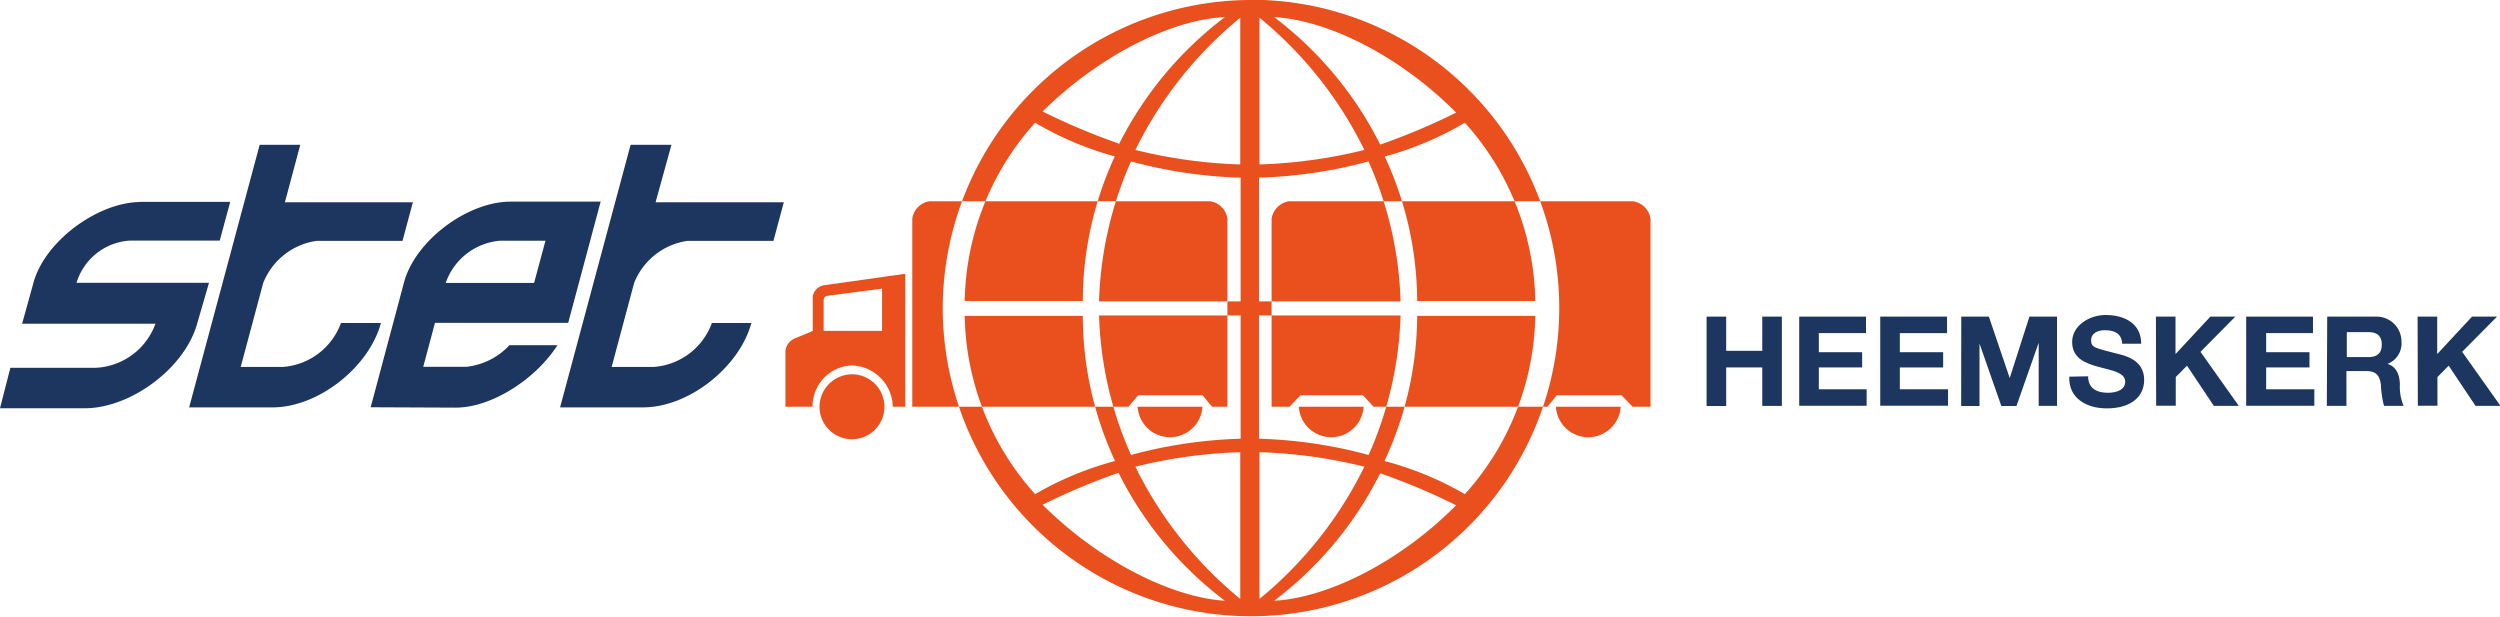 <svg xmlns="http://www.w3.org/2000/svg" viewBox="0 0 200.24 49.38"><defs><style>.cls-1,.cls-2{fill:#1d3660;}.cls-2,.cls-3{fill-rule:evenodd;}.cls-3{fill:#e9501d;}</style></defs><title>Stet logo_nieuwe kleuren</title><g id="Laag_1-2" data-name="Laag 1"><path class="cls-1" d="M141.18,29.43h1.57v2.74h2.89V29.43h1.57v7.15h-1.57V33.5h-2.89v3.09h-1.57Z" transform="translate(-4.49 -4.07)"/><path class="cls-1" d="M148.6,29.43h5.35v1.32h-3.78v1.53h3.47v1.22h-3.47v1.75H154v1.32H148.6Z" transform="translate(-4.49 -4.07)"/><path class="cls-1" d="M155.09,29.43h5.35v1.32h-3.78v1.53h3.47v1.22h-3.47v1.75h3.86v1.32h-5.43Z" transform="translate(-4.49 -4.07)"/><path class="cls-1" d="M161.58,29.43h2.21l1.67,4.92h0l1.58-4.92h2.21v7.15h-1.47V31.52h0L166,36.59h-1.21l-1.75-5h0v5h-1.47Z" transform="translate(-4.49 -4.07)"/><path class="cls-1" d="M171.74,34.21c0,1,.74,1.32,1.58,1.32.55,0,1.39-.16,1.39-.89s-1.07-.9-2.12-1.18-2.13-.69-2.13-2,1.38-2.16,2.67-2.16c1.49,0,2.86.65,2.86,2.3h-1.52c-.05-.86-.66-1.08-1.41-1.08-.5,0-1.08.21-1.08.81s.34.62,2.13,1.08c.52.13,2.12.46,2.12,2.08,0,1.31-1,2.29-3,2.29-1.58,0-3.07-.78-3-2.54Z" transform="translate(-4.49 -4.07)"/><path class="cls-1" d="M177.17,29.43h1.57v3l2.79-3h2l-2.79,2.82,3.07,4.33h-2l-2.15-3.22-.9.91v2.3h-1.57Z" transform="translate(-4.49 -4.07)"/><path class="cls-1" d="M184.4,29.43h5.35v1.32H186v1.53h3.47v1.22H186v1.75h3.86v1.32H184.4Z" transform="translate(-4.49 -4.07)"/><path class="cls-1" d="M190.89,29.43h3.86a2,2,0,0,1,2.09,2,1.76,1.76,0,0,1-1.13,1.79v0c.77.2,1,1,1,1.67a3.91,3.91,0,0,0,.3,1.69h-1.57a7.9,7.9,0,0,1-.25-1.71c-.11-.75-.4-1.08-1.19-1.08h-1.57v2.79h-1.57Zm1.57,3.24h1.72c.7,0,1.08-.3,1.08-1s-.38-1-1.08-1h-1.72Z" transform="translate(-4.49 -4.07)"/><path class="cls-1" d="M198.13,29.43h1.57v3l2.79-3h2l-2.79,2.82,3.07,4.33h-2l-2.15-3.22-.9.91v2.3h-1.57Z" transform="translate(-4.49 -4.07)"/><path class="cls-2" d="M15.7,20.24h7.23l-.84,3.1H14.9a4.77,4.77,0,0,0-4.28,3.38l10.61,0L20.28,30c-1,3.57-5.33,6.77-9,6.77H4.49l.83-3.24h6.8A5.35,5.35,0,0,0,16.94,30L6.26,30l.91-3.28c.91-3.35,5.16-6.44,8.54-6.47Z" transform="translate(-4.49 -4.07)"/><path class="cls-2" d="M25.27,15.67h3.27l-1.23,4.6H37.56l-.83,3.09H29.86a5.43,5.43,0,0,0-4.29,3.38l-1.8,6.72h3.38a5.37,5.37,0,0,0,4.65-3.52H35c-.94,3.52-5,6.76-8.68,6.76H19.64l5.64-21Z" transform="translate(-4.49 -4.07)"/><path class="cls-2" d="M55,15.67h3.27L57,20.27H67.27l-.83,3.09H59.57a5.43,5.43,0,0,0-4.29,3.38l-1.8,6.72h3.38a5.37,5.37,0,0,0,4.65-3.52h3.16c-.94,3.52-5,6.76-8.68,6.76H49.35l5.64-21Z" transform="translate(-4.49 -4.07)"/><path class="cls-2" d="M48.18,23.35l-.91,3.38H40.19a5.05,5.05,0,0,1,4.36-3.38Zm-14,13.34,2.67-10c.91-3.38,5.11-6.47,8.53-6.47H52.6L50,29.93H39.33l-.94,3.52h3.45a5.49,5.49,0,0,0,3.45-1.73h3.85c-1.73,2.7-5.25,5-8.16,5Z" transform="translate(-4.49 -4.07)"/><path class="cls-3" d="M67.38,36.65h2.19a3.28,3.28,0,0,1,3.14-3.31A3.38,3.38,0,0,1,76,36.65h1V26l-6.52.92a1.09,1.09,0,0,0-.89.89v2.77l-1.4.58a1.24,1.24,0,0,0-.79,1v4.51Zm3.35-8.88,4.41-.58v3.38H70.46V28.11c0-.14.14-.34.27-.34Zm2,6.28a2.6,2.6,0,1,1-2.6,2.6,2.62,2.62,0,0,1,2.6-2.6Zm28.07,2.6a2.6,2.6,0,0,1-5.19,0Zm12.91,0a2.6,2.6,0,0,1-5.19,0Zm20.59,0a2.6,2.6,0,0,1-5.19,0Zm-40.2-21a29.17,29.17,0,0,1,8.5-10.21C98.29,5.64,92.52,8.54,88,13a51.37,51.37,0,0,0,6.08,2.56Zm0,26.33a29.16,29.16,0,0,0,8.5,10.21C98.29,51.91,92.52,49,88,44.5a51.7,51.7,0,0,1,6.08-2.56Zm20.94-26.33a29.16,29.16,0,0,0-8.5-10.21c4.34.24,10.11,3.14,14.58,7.65a51.37,51.37,0,0,1-6.08,2.56Zm0,26.33a29.16,29.16,0,0,1-8.5,10.21c4.34-.24,10.11-3.14,14.58-7.65a51.7,51.7,0,0,0-6.08-2.56ZM93.78,16.6a27.6,27.6,0,0,0-2.56,11.58H81.76A21.84,21.84,0,0,1,87.4,13.9a26.05,26.05,0,0,0,6.39,2.7Zm0,24.35a27.6,27.6,0,0,1-2.56-11.58H81.76A21.84,21.84,0,0,0,87.4,43.65,26,26,0,0,1,93.78,41ZM115.4,16.6A27.6,27.6,0,0,1,118,28.18h9.46a21.84,21.84,0,0,0-5.64-14.28,26.05,26.05,0,0,1-6.39,2.7Zm0,24.35A27.6,27.6,0,0,0,118,29.37h9.46a21.84,21.84,0,0,1-5.64,14.28A26,26,0,0,0,115.4,41ZM103.86,18.31v9.9l-11.34,0A29.52,29.52,0,0,1,95.08,17a37.55,37.55,0,0,0,8.78,1.3Zm0,20.93v-9.9l-11.34,0a29.53,29.53,0,0,0,2.56,11.17,37.55,37.55,0,0,1,8.78-1.3Zm1.47-20.93v9.9l11.34,0A29.53,29.53,0,0,0,114.1,17a37.55,37.55,0,0,1-8.78,1.3Zm0,20.93v-9.9l11.34,0a29.54,29.54,0,0,1-2.56,11.17,37.55,37.55,0,0,0-8.78-1.3Zm-1.5-22,0-11.75a31.68,31.68,0,0,0-8.4,10.59,39.89,39.89,0,0,0,8.37,1.16Zm0,23.05,0,11.75a31.68,31.68,0,0,1-8.4-10.59,39.81,39.81,0,0,1,8.37-1.16Zm1.54-23.05,0-11.75a31.69,31.69,0,0,1,8.4,10.59,39.9,39.9,0,0,1-8.37,1.16Zm0,23.05,0,11.75a31.69,31.69,0,0,0,8.4-10.59,39.82,39.82,0,0,0-8.37-1.16Zm-.75-36.24A24.69,24.69,0,1,1,80,28.76,24.73,24.73,0,0,1,104.61,4.07ZM79,20.19H101.4a1.63,1.63,0,0,1,1.4,1.4V36.65h-1.23l-.75-.92H95.66l-.79.92H77.56V21.59a1.63,1.63,0,0,1,1.4-1.4Zm28.76,0h27.53a1.67,1.67,0,0,1,1.4,1.4V36.65h-1.43l-.89-.92h-5.19l-.75.92H114.51l-.85-.92h-5l-.89.92h-1.43V21.59a1.67,1.67,0,0,1,1.4-1.4Z" transform="translate(-4.49 -4.07)"/></g></svg>